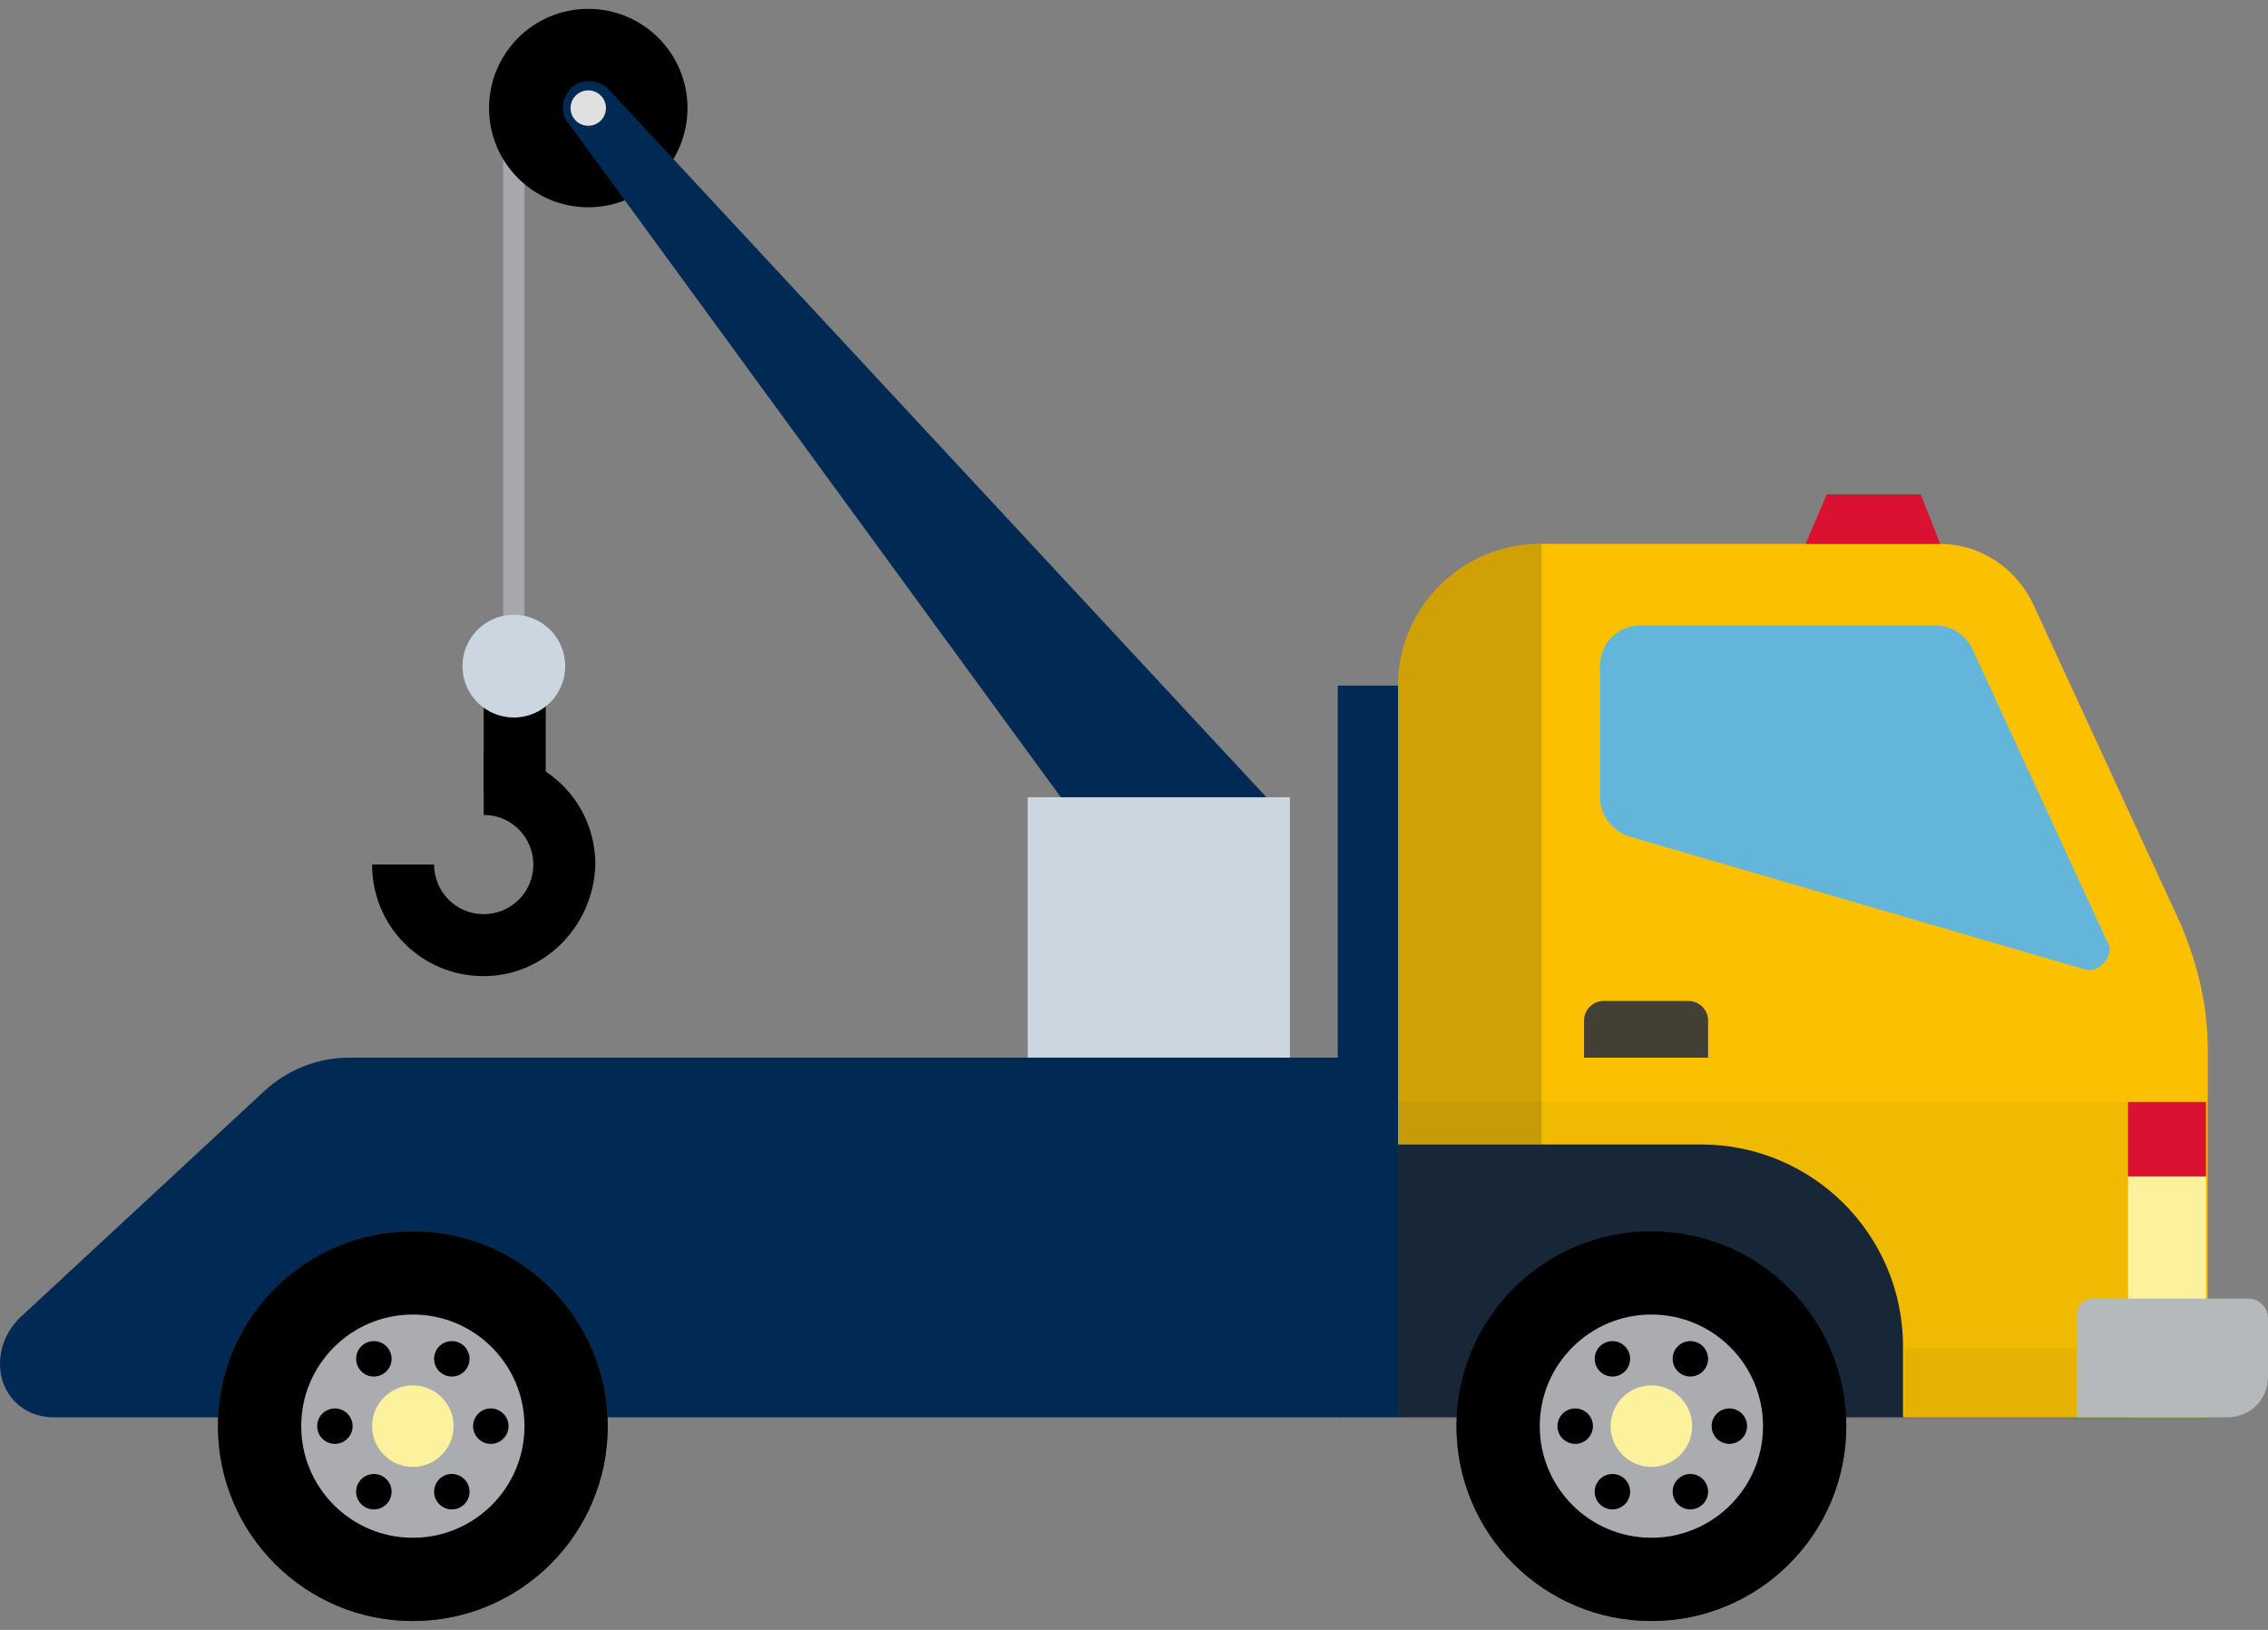 <?xml version="1.0" encoding="UTF-8"?>
<svg width="128px" height="92px" viewBox="0 0 128 92" version="1.1" xmlns="http://www.w3.org/2000/svg" xmlns:xlink="http://www.w3.org/1999/xlink">
    <rect x="0" y="0" width="128" height="92" fill="#808080" stroke="none"/>
    <!-- Generator: Sketch 52.3 (67297) - http://www.bohemiancoding.com/sketch -->
    <title>Group 3</title>
    <desc>Created with Sketch.</desc>
    <g id="Symbols" stroke="none" stroke-width="1" fill="none" fill-rule="evenodd">
        <g id="Call-to-Actions/Call-to-Action-#3" transform="translate(-656, -779)" fill-rule="nonzero">
            <g id="if_towtruck_1790105-2018-11-19-12-07-16" transform="translate(656, 779)">
                <g id="Group-3">
                    <polygon id="Shape" fill="#002954" points="79.9 38.7 75.5 38.7 75.5 80 78.9 80 79.9 79"></polygon>
                    <path d="M124.6,80 L107.5,80 L106.1,78.9 L79.9,79 L78.9,80 L78.9,64.6 L78.9,38.7 C78.9,34.3 82.5,30.7 86.9,30.7 L109.5,30.7 C111.7,30.7 113.7,32 114.7,34 L123,52 C124,54.3 124.6,56.7 124.6,59.2 L124.6,80 Z" id="Shape" fill="#FBC101"></path>
                    <path d="M90.5,56.5 L95.3,56.5 C95.9,56.5 96.4,57 96.4,57.6 L96.4,59.7 L89.4,59.7 L89.4,57.6 C89.4,57 89.9,56.5 90.5,56.5 Z" id="Shape" fill="#443F35"></path>
                    <path d="M90.3,37.6 L90.3,45 C90.3,46 91,46.9 91.9,47.2 L117.6,54.7 C118.2,54.9 118.8,54.5 119,53.9 C119.1,53.6 119.1,53.4 118.9,53.1 L111.3,36.6 C110.9,35.8 110.1,35.3 109.2,35.3 L92.6,35.3 C91.3,35.3 90.3,36.3 90.3,37.6 C90.3,37.6 90.3,37.6 90.3,37.6 Z" id="Shape" fill="#64B5DA"></path>
                    <polygon id="Shape" fill="#DB1131" points="103.1 27.9 108.4 27.9 109.5 30.7 101.9 30.7"></polygon>
                    <polygon id="Rectangle-path" fill="#231F20" opacity="0.05" points="78.9 62.2 124.6 62.2 124.6 80.1 78.9 80.1"></polygon>
                    <polygon id="Rectangle-path" fill="#FCF29D" points="120.1 66.4 124.5 66.4 124.5 73.4 120.1 73.4"></polygon>
                    <polygon id="Rectangle-path" fill="#DB1131" points="120.1 62.2 124.5 62.2 124.5 66.4 120.1 66.4"></polygon>
                    <rect id="Rectangle-path" fill="#231F20" opacity="0.05" x="107.5" y="76.1" width="12.7" height="4"></rect>
                    <path d="M87,30.7 L86.9,30.7 C82.5,30.7 78.9,34.3 78.9,38.7 L78.9,64.6 L87,64.6 L87,30.7 Z" id="Shape" fill="#231F20" opacity="0.2"></path>
                    <circle id="Oval" fill="#443F35" cx="93.2" cy="80.5" r="11"></circle>
                    <circle id="Oval" fill="#AAACAF" cx="93.2" cy="80.5" r="6.3"></circle>
                    <circle id="Oval" fill="#443F35" cx="93.2" cy="80.5" r="2.3"></circle>
                    <circle id="Oval" fill="#443F35" cx="95.4" cy="76.7" r="1"></circle>
                    <circle id="Oval" fill="#443F35" cx="91" cy="84.2" r="1"></circle>
                    <circle id="Oval" fill="#443F35" cx="91" cy="76.7" r="1"></circle>
                    <circle id="Oval" fill="#443F35" cx="95.4" cy="84.2" r="1"></circle>
                    <circle id="Oval" fill="#443F35" cx="88.9" cy="80.5" r="1"></circle>
                    <circle id="Oval" fill="#443F35" cx="97.6" cy="80.5" r="1"></circle>
                    <path d="M78.9,64.6 L96,64.6 C102.3,64.6 107.4,69.7 107.4,76 L107.4,80 L78.9,80 L78.9,64.6 Z" id="Shape" fill="#172738"></path>
                    <circle id="Oval" fill="#000000" cx="93.2" cy="80.5" r="11"></circle>
                    <circle id="Oval" fill="#AAACAF" cx="93.2" cy="80.5" r="6.3"></circle>
                    <circle id="Oval" fill="#FCF29D" cx="93.2" cy="80.5" r="2.3"></circle>
                    <circle id="Oval" fill="#000000" cx="95.4" cy="76.7" r="1"></circle>
                    <circle id="Oval" fill="#000000" cx="91" cy="84.2" r="1"></circle>
                    <circle id="Oval" fill="#000000" cx="91" cy="76.7" r="1"></circle>
                    <circle id="Oval" fill="#000000" cx="95.4" cy="84.2" r="1"></circle>
                    <circle id="Oval" fill="#000000" cx="88.9" cy="80.5" r="1"></circle>
                    <circle id="Oval" fill="#000000" cx="97.6" cy="80.5" r="1"></circle>
                    <polygon id="Rectangle-path" fill="#A6A8AB" points="28.4 7.8 29.6 7.8 29.6 38.6 28.4 38.6"></polygon>
                    <circle id="Oval" fill="#000000" cx="33.2" cy="6.1" r="5.6"></circle>
                    <path d="M60.6,46 L72.4,46 L34.4,5.1 C33.9,4.5 32.9,4.4 32.3,4.9 C31.8,5.4 31.6,6.1 31.9,6.7 L60.6,46 Z" id="Shape" fill="#002954"></path>
                    <polygon id="Rectangle-path" fill="#CCD6E0" points="58 45 72.8 45 72.8 75.4 58 75.4"></polygon>
                    <path d="M75.5,59.7 L19.7,59.7 C17.9,59.7 16.2,60.4 14.9,61.6 L1.1,74.4 C0.4,75.1 1.84741111e-13,76 1.84741111e-13,77 C1.84741111e-13,78.7 1.3,80 3,80 C3,80 3,80 3,80 L59.1,80 L75.6,80 L75.6,59.7 L75.5,59.7 Z" id="Shape" fill="#002954"></path>
                    <circle id="Oval" fill="#E0E0E1" cx="33.2" cy="6.1" r="1"></circle>
                    <polygon id="Rectangle-path" fill="#000000" points="27.3 36.9 30.8 36.9 30.8 44.8 27.3 44.8"></polygon>
                    <circle id="Oval" fill="#CCD6E0" cx="29" cy="37.6" r="2.9"></circle>
                    <path d="M27.3,55.1 C23.8,55.1 21,52.3 21,48.8 L24.5,48.8 C24.5,50.3 25.7,51.6 27.3,51.6 C28.8,51.6 30.1,50.4 30.1,48.8 C30.1,47.3 28.9,46 27.3,46 C27.3,46 27.3,46 27.3,46 L27.3,42.5 C30.8,42.5 33.6,45.3 33.6,48.8 C33.5,52.3 30.7,55.1 27.3,55.1 Z" id="Shape" fill="#000000"></path>
                    <circle id="Oval" fill="#443F35" cx="23.3" cy="80.5" r="11"></circle>
                    <circle id="Oval" fill="#AAACAF" cx="23.3" cy="80.5" r="6.3"></circle>
                    <circle id="Oval" fill="#443F35" cx="23.3" cy="80.5" r="2.3"></circle>
                    <circle id="Oval" fill="#443F35" cx="25.5" cy="76.7" r="1"></circle>
                    <circle id="Oval" fill="#443F35" cx="21.1" cy="84.2" r="1"></circle>
                    <circle id="Oval" fill="#443F35" cx="21.1" cy="76.7" r="1"></circle>
                    <circle id="Oval" fill="#443F35" cx="25.5" cy="84.2" r="1"></circle>
                    <circle id="Oval" fill="#443F35" cx="18.9" cy="80.5" r="1"></circle>
                    <circle id="Oval" fill="#443F35" cx="27.7" cy="80.5" r="1"></circle>
                    <circle id="Oval" fill="#000000" cx="23.3" cy="80.5" r="11"></circle>
                    <circle id="Oval" fill="#AAACAF" cx="23.3" cy="80.5" r="6.3"></circle>
                    <circle id="Oval" fill="#FCF29D" cx="23.3" cy="80.5" r="2.3"></circle>
                    <circle id="Oval" fill="#000000" cx="25.5" cy="76.7" r="1"></circle>
                    <circle id="Oval" fill="#000000" cx="21.1" cy="84.2" r="1"></circle>
                    <circle id="Oval" fill="#000000" cx="21.1" cy="76.7" r="1"></circle>
                    <circle id="Oval" fill="#000000" cx="25.5" cy="84.2" r="1"></circle>
                    <circle id="Oval" fill="#000000" cx="18.9" cy="80.5" r="1"></circle>
                    <circle id="Oval" fill="#000000" cx="27.7" cy="80.5" r="1"></circle>
                    <path d="M126.9,73.3 L118.2,73.3 C117.6,73.3 117.2,73.7 117.2,74.3 L117.2,80 L125.7,80 C127,80 128,79 128,77.7 C128,77.7 128,77.7 128,77.7 L128,74.4 C128,73.8 127.5,73.3 126.9,73.3 C126.9,73.3 126.9,73.3 126.9,73.3 Z" id="Shape" fill="#B4B9BB"></path>
                </g>
            </g>
        </g>
    </g>
</svg>